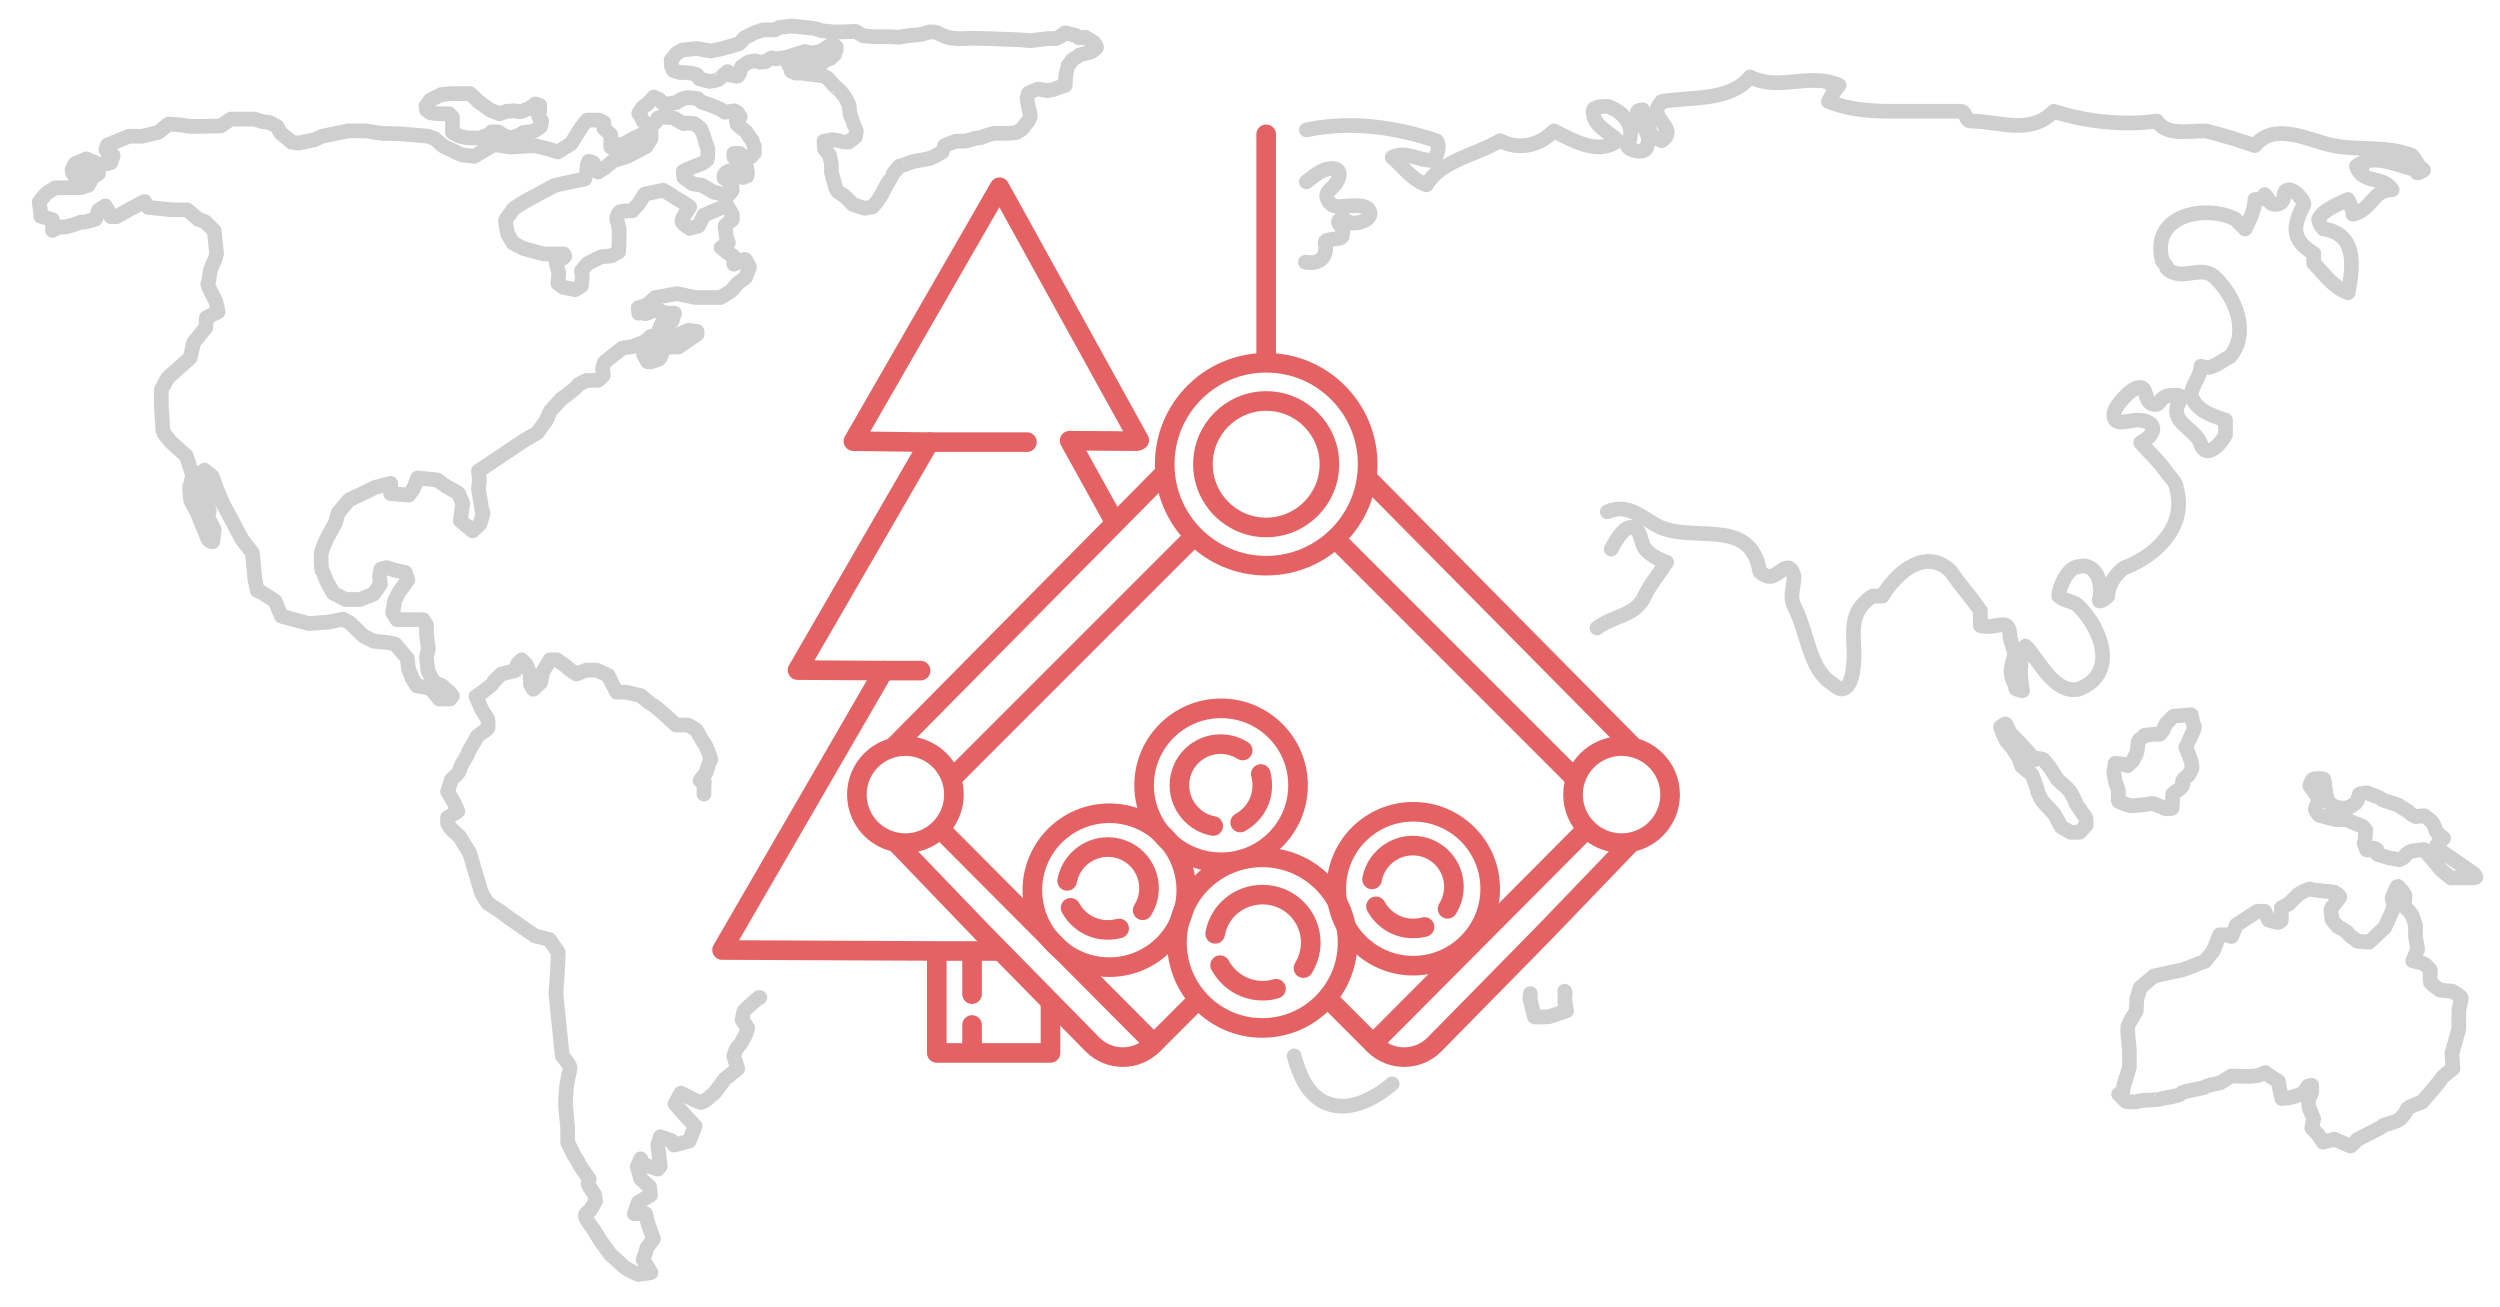 <?xml version="1.0" encoding="utf-8"?>
<!-- Generator: Adobe Illustrator 21.1.0, SVG Export Plug-In . SVG Version: 6.00 Build 0)  -->
<svg version="1.1" id="Layer_1" xmlns="http://www.w3.org/2000/svg" xmlns:xlink="http://www.w3.org/1999/xlink" x="0px" y="0px"
	 viewBox="0 0 510 266.7" style="enable-background:new 0 0 510 266.7;" xml:space="preserve">
<style type="text/css">
	.st0{opacity:0.7;}
	.st1{fill:none;stroke:#BBBBBB;stroke-width:3;stroke-linecap:round;stroke-linejoin:round;stroke-miterlimit:10;}
	.st2{fill:none;stroke:#E46264;stroke-width:4;stroke-linecap:round;stroke-linejoin:round;stroke-miterlimit:10;}
</style>
<g class="st0">
	<path class="st1" d="M40.4,44.7l-2.2-1.9H35l-4.8-0.5l-0.7-1.2l-2.7,1.4l-3,1.7h-1.2L22,42.9L21.5,42l-1.4,0.9l-0.6,1.8l-2.1,0.6
		h-0.9l-1.3,0.5l-1.8,0.5H12L10.7,47v-0.6v-1.1v-0.5l-2.4-0.7v-0.6L8,41.2l1.5-1.8l1.8-1.1h2.6h2.5l1.6-0.5l0.8-1.5l1.3-0.9
		l-0.6-0.8l-1,0.5l-0.8,0.5l-2.8-0.1l-0.2-0.9l0.6-1.2l2.3-1l2.5,1.1l1.8-0.1l0.7-0.2l0.5-1.5L22,31.2l-0.4-0.7l0.3-0.9l4.4-1.8H29
		l3.3-0.8l2.1-1.7c0,0,3.5,0.2,3.7,0.4c0.2,0.2,6.9,0,6.9,0l2.1-1.4h2.7h2.1l1.6,0.5L55,25l1.5,0.8l0.8,1.4l1.4,1.1l0.8,0.7l1.4,0.2
		l3.3-0.7l1.5-0.7l5.3-1.1h3.6l3.3,0.5l3.7,0.1l3.7,0.3l2.1,0.2l1.3,0.5l1.7,1.5l1.7,0.8l2.1,1l2.5,0.3l4.1-2.4l3.4,0.5l4.9-0.3
		l3.1,0.8l1.6,0.5l0.8-0.5l1.9-1.2l1.5-2.4l1-1.5l0.8-0.9h2.4l1,0.5v1.2l1.4,1.3v1V30l2.8-0.7l2.1-1.2l1.8-0.8l1.5-0.5v1.5l-1,1.6
		l-3.8,2l-2.9,0.9l-1.8,1.5l-1.3,0.8l-1-1.9l-0.9-0.3l-0.3,0.8l-0.1,1.3l-0.4,1.5l-2.4,0.5l-3.7,0.8l-5.4,2.9c0,0-3.2,1.8-3.2,2.1
		s-1.5,1.8-1.5,2.3s0.5,2.7,0.5,2.7l1.1,1.8l2.1,1.1l4.1,1.1h2.6h1.5c0,0,0.2,0.2,0.2,0.5s-1.8,1.1-1.8,1.1l0.6,2.4l-0.2,2l1.1,0.8
		l2.4,0.5l1.3-0.8l0.2-1.8l-0.2-1.2l1.2-1.5l2.8-1.4l2.1-0.2l1.5-0.8l0.1-2.4v-2.3l-0.5-2.1c0,0,0.3-1.5,0.8-1.4
		C127.1,43,129,43,129,43l1.4-1.6l1.1-1.8l3.8-0.8c0,0,1.9,1.1,2.1,1.3s1.5,0.9,1.5,0.9l1.8,1.2l-0.8,1.3c0,0-1.1,1.4-0.7,1.9
		s1.5,1.2,1.5,1.2l1.8-0.5l1.1-2.2l4.7-2l1.1,1.9v1c0,0-1.5,1.1-1.5,1.3s0.3,2.4,0.3,2.4l0.4,1l-1.5,1l1.5,1.2c0,0,1.1,0.5,1.1,0.7
		s0,1.5,0,1.5l1.3-0.6c0,0,0.9-0.6,1.1-0.3s0.8,1.5,0.8,1.5l-0.8,2.1l-1.6,1.2l-1.4,1.6l-2.1,1.3h-5.1l-3.8-0.8l-4.4,0.8l-1.7,1.5
		l-1.8,0.6l0.1,1.1c0,0,0.9-0.4,1.1,0s1.6-0.5,1.6-0.5s1.8-0.1,2.1,0.2c0.2,0.3,1.7,0.3,1.7,0.3h0.8l-0.5,1.6L135,66l-0.6,1.4
		l1.4,0.5l2.3,0.9l0.4-0.6l1.9-0.8l1.8,0.2v0.6l-2.1,1.4l-1.7,1.2h-1.9h-0.6l-0.8,1c0,0-0.3,1-0.5,1.3s-1.8,0.7-1.8,0.7h-0.7
		l-0.8-1.4l0.8-1l0.9-1.2c0,0,0.7-0.8,0.9-0.8s-1.1-0.8-1.1-0.8l-1.2,1.1l-2.5,1L127,71l-1.8,1.4l-1.9,1.5c0,0-0.4,1.1-0.4,1.5
		s0.2,0.9,0.2,1.1s-1.1,1.1-1.1,1.1h-2.3c0,0-1.9,0.8-1.9,1.1s-3.3,2.7-3.3,2.7l-2.2,2.4l-0.9,2l-1.8,2.5l-2.6,1.5l-9.4,6.3l0.2,1.8
		l-0.2,1.9l0.5,2.9c0,0,0.2,1.7,0.4,1.8c0.2,0.1-0.6,2.4-0.6,2.4l-1.5,1.4l-2.5-2.1l0.5-3.5l-0.9-2.1L91,99.2l-1.8-1.3l-4-0.4
		l-0.8,2.1l-1,1.4l-3.7-0.3v-2.1l-3.1,0.8l-5.4,2.6l-2.2,2.6l-0.6,2.1l-1.7,3.1c0,0-1.2,2.6-1.2,3.3s0,3.1,0.2,3.3
		c0.2,0.2,1,2.3,1,2.3L68,121l2.5,1.3h2.9l2.8-1.1l1.4-2l-0.2-1.7l0.3-1.4l1.2-0.3l1.6,0.5l2.2,0.5l0.5,1.5l-1.8,2.5l-0.9,1.8
		l-0.4,2.4l0.9,1.4h3.2h2.1l0.7,1.1v1.8l0.4,3.1c0,0-0.4,1.5-0.4,1.7s0.3,2.7,0.3,2.7l1.1,2.3l1.8,0.8c0,0,1.1,1.1,1.3,1.1
		c0.2,0.1,0.8,1,0.8,1l-0.5,0.6h-2.2l-1.8-2.2l-2.8-0.5l-0.9-1.5l-0.8-2.1l-0.2-2l-2.5-2.9l-1.3-0.3l-3.1-0.3l-2.1-1.1l-2.8-2.7
		l-1.4-0.7l-2.8,0.6l-4.1,0.3l-5.6-1.5l-1.3-3.1l-2.8-1.8l-0.8-0.3l-0.5-2.3l-0.5-5.4l-2.1-2.7l-4-7.5l-1.1-2.6l-1-2.8l-1.6-1.3
		l-0.6,0.5l-0.9,1.1l0.8,1.9l0.8,1.7l0.9,3.1l-0.3,1.4l1.3,2.4l-0.3,2.5c0,0-0.8,0.1-1.1-0.8s-1.8-4.3-1.9-4.7
		c-0.1-0.4-1.5-2.9-1.5-2.9s-0.3-2.5-0.2-2.8c0.1-0.2,0.6-2.3,0.6-2.3l-0.8-2.5L38,93l-3.1-2.8c0,0-1.7-1.8-1.7-2.6s-0.3-4.7-0.3-5
		s0-3.1,0-3.1l1.3-2.4l4.6-4.1l0.7-3.1l2.5-3.1l0.1-2l2.4-1.2L44,61.4c0,0-1.8-3.3-1.6-3.5s0.4-2.4,0.5-2.7s1.3-3.1,1.3-3.3
		s-0.5-4.8-0.5-4.8s-1.6-1.6-1.8-1.8C42.1,45.3,40.4,44.7,40.4,44.7z"/>
	<path class="st1" d="M102.7,27.6l-1.1-0.7h-1.3l-0.6,0.6c0,0-1.5,0.5-1.6,0.6s-2.8,0-2.8,0l-1.5-0.3L92.3,27c0,0,0-1.4,0-1.6
		s0-1.5,0-1.5l-0.7-0.7h-2.4L87.8,23L87,22.4l-0.1-0.8l0.9-1.2l2.2-1.1l2.1-0.2h2h1.8l1.7,1.6l2.3,1.7l2,0.8l1.4-0.5l1.5-0.1
		l1.4,0.2l1.8-0.7l1.2-0.9l0.9,0.3v1c0,0-0.2,1.2-0.2,1.3c0,0.1,0.6,0.9,0.6,0.9l-0.2,1.1c0,0-1.4,1-1.5,1c-0.2,0-2.2,0.2-2.2,0.3
		s-0.7,0.4-1,0.6s-1.6,0.4-1.6,0.4L102.7,27.6z"/>
	<path class="st1" d="M141.6,25.2l-1.5-0.1c0,0-0.7,0.2-0.8,0.1s-1.3-0.8-1.3-0.8s-0.7-0.4-0.8-0.4s-2.4-0.1-2.4-0.1
		s-0.5,0.1-0.6,0.2s-0.2,0.4-0.3,0.6c-0.1,0.3-0.7,0.6-0.7,0.6l-1.1,0.1l-0.8-0.5l-0.6-1.2l-0.4-0.6l0.8-1.2l1.1-0.8l0.9-1
		c0,0,0.2-0.4,0.3-0.3s1.1,0.5,1.1,0.5l0.6,0.7c0,0.1,1.1,0.2,1.1,0.2l1.8-0.3l1.1-0.7l1.1-0.3l2.1,0.2l0.8,0.7l2,0.7l1.9,0.8
		c0,0,0.7,0.5,0.9,0.6c0.1,0,1.9-0.3,1.9-0.3s0.8,0.4,0.8,0.6c0.1,0.1,0.4,0.6,0.4,0.6l-0.8,0.8c0,0.1,0.2,0.8,0.2,0.8
		c0,0.1,1,0.8,1,0.8l0.8,0.7l0.8,1.2c0,0,0.4,0.5,0.5,0.6c0,0.1,0.4,1.2,0.4,1.2v1.3c0,0-0.6,0.6-0.6,0.7c0,0.1-1.1,0.4-1.1,0.4
		l-1.3-1h-1.2c0,0.1,0,0.6,0,0.7c0,0.1,0.8,0.4,0.8,0.4l0.6,0.7l0.6,0.6l0.6,0.4c0,0,0.2,1.2,0.2,1.3s-0.1,0.6-0.2,0.6
		s-0.6,0.3-0.9,0.2c-0.2-0.1-1.2-0.6-1.2-0.6l-0.9-0.9c0,0-1.1,0.3-1.4,0.7s-0.2,0.7-0.2,0.9c0.1,0.2,1.5,0.9,1.5,0.9l0.1,0.9
		l0.1,0.7l-0.6,0.8h-1.5l-1.7-0.4l-2.4-1.4l-1.9-0.3l-1.8-1.3c0,0-0.2-1.2-0.1-1.3c0.1-0.1,3.9-1.6,3.9-1.6s1-0.6,1-0.8
		c0.1-0.2,0.1-2.2,0.1-2.2s-0.7-1.9-0.7-2s-0.7-2-0.8-2.1C142.9,26.1,141.6,25.2,141.6,25.2z"/>
	<path class="st1" d="M154,12.4l-1.4,0.3l-1.3,0.9c0,0-0.3,0.7-0.3,1c0,0.2-0.5,1-0.6,1s-1.5-0.3-1.5-0.3s-0.5-0.8-0.5-0.7
		c-0.1,0.1-0.9,0.7-0.9,0.8s-1.2,1-1.3,1s-1.5,0.2-1.5,0.2l-2-0.5l-0.5-0.8c0-0.1-1.4-0.4-1.4-0.4s-1.9-0.2-1.9-0.1
		c0,0.1-1.5-0.4-1.5-0.4l-0.4-0.8l-0.1-1.3l1.1-1.4l1.2-0.7l3-0.3l2.8,0.5l2-0.4l1.8-0.5l2-0.6l1.1-1.2l2-1l1.7-0.6h2.4l1-0.5
		l2.4-0.3l2,0.2l2.7,0.3l1.7,0.5l2.3,0.2c0,0.1,4.4-0.1,4.4-0.1l1.6,0.9l2.3,0.2h3.4l1.5,0.1l1.8-0.3l3-0.3l1.5-0.5
		c0,0,1.5,0,1.6,0.2c0.1,0.1,1.6,0.7,1.6,0.7c0,0.1,0.9,0.3,0.9,0.3l1.9,0.2l3.1-0.1l3.5,0.1l5.6,0.2l2.4,0.2l3.2-0.4
		c0,0,1.7-0.1,1.8,0s1.5-0.7,1.5-0.7s0.5-0.6,0.7-0.5s2,0.5,2,0.5l0.7,0.5l1.3-0.1c0,0,1.7,1,1.8,1.1s0.4,0.7,0.5,0.9s-1,0.9-1.1,1
		c-0.2,0.1-2.4,0.5-2.5,0.7s-1.4,0.8-1.5,1.1s-0.8,1-0.8,1.1s-0.4,2-0.4,2l-0.1,1.9c0,0-1.9,0.6-1.9,0.7c-0.1,0.1-1.8,0.4-1.8,0.4
		s-1.8-0.4-1.9-0.3c-0.1,0-1.9,0.8-1.9,0.8l-0.3,1c0,0,0.2,1.3,0.2,1.4s0.5,1.9,0.5,2.2s-0.4,1.1-0.5,1.2s-0.9,1-1.1,1.4
		c-0.2,0.3-1.2,0.7-1.2,0.8c0,0.1-1.8,0.2-1.8,0.2h-2.9c0,0-2.4,0.7-2.4,0.8c0,0.1-1.7,0.2-1.7,0.3c0,0.1-1.8,0.5-1.8,0.5H195
		c0,0-2.5,0.9-2.4,1c0,0.1-0.4,1.1-0.4,1.2s-2,1.1-2,1.1c0,0.1-1.4,0.4-1.4,0.4s-3,0.5-3,0.6s-2.3,0.8-2.3,0.8s-1.5,1.7-1.5,1.8
		s-1.5,2.7-1.5,2.7l-0.5,1c0,0-0.8,1.3-0.9,1.5s-1.1,1.2-1.1,1.3s-1.5,0.2-1.5,0.3s-2.5-0.8-2.5-0.8l-1.7-1.7l-1.4-0.9
		c0,0-0.5-0.7-0.5-1.1c-0.1-0.4-0.8-2.9-0.8-2.9s0-1.5,0-1.6s-0.4-1.9-0.4-1.9l-1-1.2l-0.1-1.6l1.6-0.3c0,0,1.7,0.2,1.8,0.3
		c0.1,0.1,1.6,0.2,1.6,0.2l1.4-1.1c0,0,0.2-1,0.2-1.1s-0.6-1.4-0.6-1.5s-0.7-2-0.7-2c0-0.1-0.2-1.9-0.2-1.9s-0.8-1.6-0.9-1.7
		c-0.1-0.2-0.7-0.8-0.7-0.9s-1.4-1.3-1.4-1.3l-1.4-1.6l-0.8-0.4l-2.1-0.3l-0.9-0.1l-1.5-0.2h-1.2l-0.9-0.4c0-0.1-0.5-1.1-0.5-1.1
		l0.3-0.9l0.7-0.4l1.6,0.3l1.2,0.6h2.8l1-0.8l0.9-0.3c0,0,1.1-1,1.1-1.1s0.1-1.2,0.1-1.2L169.8,9l-1.2,0.7c0,0.1-1.4,0.9-1.4,0.9
		l-1.7,0.2l-1.3-0.3l-1.9,0.6l-1.8,0.6c0,0-2.1,0.3-2.2,0.3s-0.9-0.2-0.9-0.2l-1.3,0.8l-1,0.1L154,12.4z"/>
	<path class="st1" d="M143.6,162c0-0.9,0-1.7,0.1-2.5l-0.9-0.3l1.3-1.7c0.2-0.9,0.5-1.8,0.9-2.6c-0.2-0.8-1-2.9-1.3-3.2
		c-0.4-0.5-1.4-2.5-1.7-2.8c-0.3-0.3-1.7-1-1.7-1h-2.4l-2.5-2.3c0,0-2.1-1.8-2.4-1.9c-0.3-0.1-2.3-1.8-2.3-1.8l-3-0.7h-1.9l-1.2-2.3
		l-0.5-1.1l-2.4-1.1h-2.1l-2,0.8c0,0-1.8-1.1-1.9-1.4c-0.2-0.2-2.1-1.5-2.1-1.5h-1.4l-1.5,2.5l-0.4,2.1l-1.5,1.4
		c0,0-0.6-0.8-0.6-1.1c0-0.2,0-1.9,0-1.9l-0.9-2.1l-0.9-0.9l-0.8,0.8l-0.5,1.4l-2.8,0.7c0,0-1.6,1.4-1.8,1.9
		c-0.2,0.5-3.4,2.7-3.4,2.7l1.2,2.7l1.2,1.9c0,0,0.2,1.6,0,1.9c-0.2,0.3-2.3,1.5-2.4,2c-0.1,0.5-1.4,2.3-1.6,3
		c-0.2,0.7-1.5,2.4-1.7,3.4c-0.2,1-1.8,1.9-1.8,2.2s-0.7,2.3-0.7,2.3s1.1,1.9,1.3,2.2s0.8,1.8,0.8,1.8l-2.1,1.3c0,0,0,0.1,0,1
		c0,0.9,2.4,2.8,2.4,2.8l2.1,3.4l2.4,8.1c0,0,0.8,1.5,1.2,2c0.4,0.5,2.8,1.8,3,2.1c0.2,0.2,4.1,2.9,4.1,2.9l2.6,1.8l3,0.8l1.8,2.6
		l-0.2,4.1l-0.3,4.3l1.3,12.7c0,0,1.6,1.9,1.6,2.4s-0.8,3.3-0.8,4.7c-0.1,1.4-0.2,2.2-0.1,3.5c0.1,1.3,0.4,4,0.4,4v3l1.2,2.5
		c0,0,1.1,1.7,1.2,2.1c0.2,0.4,2,2.9,2,2.9s-0.3,0.6-0.2,1.1c0.2,0.5,1.3,2.1,1.3,2.1l0.2,1.3l-1.1,1.9c0,0-1,0.5-1,1.1
		c0,0.6,1.2,2.2,1.4,2.4s1.6,2.6,1.6,2.6l2.2,3c0,0,2.2,1.9,2.4,2.2c0.2,0.3,2.1,1.3,2.1,1.3l1.1,0.5l2.6-0.4l-1.6-2.6l0.8-2.5
		l1.3-1.8l-1.1-3l-0.5-2.1h-2.3l0.8-2.3l2.5-1.5l-0.2-1.7l-1.8-1.6L130,238l0.7-1.6l0.6,1.2l2.9,0.9l0.5-0.6l-0.5-4.3l0.5-1.7
		l2.3,0.8l0.5,0.9l3.1-0.8l1.2-3.1l-1.8-1.9l-2.3-2.6l1.2-2.2l2.2,1.1c0,0,1.4,0.7,1.9,0.8c0.5,0.1,2.8-2,2.8-2l2.1-2.8l2.6-2.1
		l-0.8-2.5c0,0,0.2-1.2,0.8-1.9c0.7-0.7,1.1-1.7,1.4-2.1c0.2-0.5,0.8-1.7,0.6-1.9s-1.1-1.5-1.1-1.5s0.2-1.6,0.4-1.9s3-2.7,3-2.7
		l0.2,0"/>
	<path class="st1" d="M284,221.1c-3.5,3-8.8,5.9-13.5,3.9c-3.8-1.6-5.5-5.9-6.5-9.6"/>
	<path class="st1" d="M328.7,112c0.9-1.7,3.3-6.1,5.3-3.8c0.9,1,0.7,2.9,1.9,4.1c1.1,1.1,2.6,1.9,4.1,2.4c-1.8,2.7-3.6,4.8-4.9,7.7
		c-2.1,3.3-6.1,3.3-9.3,5.7"/>
	<path class="st1" d="M266.5,26.5c8.5-1.8,17.5-0.8,26.5,2.2c1,1,0,4-1,4c-3,0-5-2-8-0.6c1.3,1.2,1.4-0.5,0,0c2,1.6,4,4.6,7,5.6
		c3-5,10-6,15-9c4,2,8,1,11-2c4,2,9,5,13,2c-2-2-5-3-5-6c0-1,2-1,3-1c3,1,6,4,4,8c0,1,4,2,4,0c1-2-1-4-2-6c0,0,1-1,1.1-1.3
		c0,1.5-2.4,0.2,0,0c0.9,2.3,0.9,3.3,1.9,5.3l2,1c3-2-1-4-1-6c0-1,1-2,1-2c6-1,14,0,18-5c6,3,12-1,18.2,1.7c-1.9,1.4-2-1.2,0,0
		c-1.2,1.3-2.2,3.3-2.2,3.3c5,2,10,2,14,2s9,0,13,0c1,0,1,2,2,2c6,0,12,3,17-2c6,2,14,3,21,2c2,3,6,2,10,2c4,1,7,2,10,3
		c4-5,11-1,16,0s11,0,16,2c1,1,1,2,2.4,3c-2.7,1.8-0.7-1.2,0,0c-4.4,0-9.4-4-13.7-0.8c1,1.6,2.2-0.9,0,0c1.3,3.8,5.3,1.8,7.3,4.8
		c-4,0-4,4-8,5c0-1-1-3-1-3c-2,1-5,2-6,4c0,1,1,2,1,2c7,1,6,8,5,13c-3-1-5-4-7-6v-2c-5-3-4-6-2-10c0-1-2-3-3-3c-2,0,0,3-3,3
		c-1,0-1-1-2-2c0,1-1,1-2,1c0,2-1,4-2,6c-1-1-1-1-2-2c-6-3-17-1-15,8c0,1,1,1,1,2c3,3,7-1,10,2c4,4,7,11,3,16c-2,1-4,3-6,2
		c0,2-2,4-2,6c1,3,4,4,7,5c0,1,0,2,0,3c-1,2-4,5-5,2s-5-4-5-7c0-1,1-2,0.6-3c-1-0.1-0.6,1.6,0,0c-1-0.1-2.2-0.2-3.2,0.4
		c-1,0.6-0.8,1.6-2,1.4c-2.5-0.4-0.8-4.6-3.9-3.2c-1.4,0.7-3.9,3.4-4.2,4.8c-0.6,3.2,3,1.6,4.6,1.6c4.3,0,4.2,2.9,0.8,4.6
		c1.8,2.1,3.9,3.9,5.4,6.2c0.9,1.1,1.9,2.1,1.9,3.1c2,7-3,13-10,16c-1,0-4,3-4,6c0,0-1,1-1.7,1c-0.4-1.8,2.8-1.1,0,0
		c0.7-3-0.3-8-4.3-7c-2,0-4,4-4,6c1,1,3,1,4,2c5,5,8,14,0,17c-5,1-8-6-10.8-8.8c-0.6,0.8,1.5,1.3,0,0c-1.2,2.8-1.2,5.8-0.6,9.1
		c-3.2-0.6,0.1-0.8,0,0c-0.6-0.3-0.6-1.3-1.6-1.3c-1-2-1-3,0-6c0-1-1-3-1-4c0-4-3-1-6-2c0,0,0-2,0-3c-2-3-4-5-6-8c-5-5-11,0-14,5
		c0,0-1,0-2,0c-6,4-3,9-4,15c0,1-1,6-4,3c-5-3-5-10-8-16c-1-2,0-4,0-6c-1-4-3,0-5,0c-1,0-2-1-2-1c-2-12-15-5-22-10c-2-1-5-4-9.1-2.2
		"/>
	<path class="st1" d="M266.3,53.5c1.5,0.2,3.2,0.1,3.9-1.6c0.9-2.3-1.1-2.7,1.6-3.1c1.9-0.3,2.2,0.1,2.1-2.1c0-0.5-1.6-1.3-0.4-2
		c0.6-0.3,1.6,0.7,2.1,0.8c1.2,0.2,4.5-0.6,3.8-2.4c-0.5-1.5-3.4-1.1-4.4-1.1c-1.4,0.1-3.2,0.6-4.1-1.2c-0.9-1.6,0.8-2.1,1.7-3.5
		c1.1-1.7,0.8-3.2-1.4-2.9c-1.7,0.2-3.4,1.7-4.7,2.7"/>
	<path class="st1" d="M312.2,202.7l-0.1,1.1c0,0,0.9,3.4,0.9,3.6c0,0.2,3,0,3,0l3.6-1.2l-0.4-2c0,0,0.1-1.3,0.1-1.5
		c0-0.1,0-0.2-0.1-0.5"/>
	<path class="st1" d="M425.6,168.3l-1.4,1.5h-1.8l-1.9-1.1l-1.4-2.6l-2.4-2.6c0,0-1.1-1.8-1.1-2.3s-1.1-3.2-1.1-3.2l-2.1-1.7
		c0,0-0.6-1.8-0.7-1.9c-0.1-0.2-1-1.5-1.1-1.7s-1.3-1.5-1.3-1.5l-0.7-1.5l-0.5-1.4c0,0,1-0.8,1.1-0.6s0.6,1.3,0.7,1.6
		c0.1,0.2,1.7,1.8,1.7,1.8l1.5,1.6l2,2.3l0.5-0.3c0,0,1,0.1,1.2,0.2c0.2,0.2,1.3,1.6,1.4,1.7c0.1,0.2,1.6,2.5,1.6,2.5
		s1.7,1.5,1.8,1.6c0.2,0.2,0.6,0.6,0.9,1.1s1,1.9,1,2.1c0,0.1,1,1.4,1,1.5c0.1,0.1,1,1.4,1,1.4L425.6,168.3L425.6,168.3z"/>
	<path class="st1" d="M443.1,164.9c0,0-1.5,0.2-1.6,0c-0.2-0.2-2.3-1-2.3-1l-2.2,0.3l-2.3,0.2c0,0-2.6-0.8-2.6-1s0.1-2.3,0-2.4
		c-0.1-0.2-0.6-1.5-0.6-1.6s-0.3-1.8-0.3-1.9c0-0.1,0.3-1.8,0.3-1.8l1.6,0.2l0.9,0.3l1.1-1l0.8-1.6l0.2-1.2c0,0,0.1-1.3,0.2-1.4
		c0.1,0,1.2-1,1.2-1l1.8-0.2h1.3l0.7-0.9l0.6-1.3l1.3-1.3c0,0,0.2-0.2,0.3-0.2s3.5-0.3,3.5-0.3l0.4,1.8c0,0,0.3,0.6,0.3,0.8
		s-1.1,2.6-1.2,2.7c0,0.1-0.6,1.3-0.6,1.3l0.6,1.5l0.5,1.4c0,0,0.2,1,0.2,1.3s-0.8,1.6-0.8,1.6s-1.1,0.8-1.1,0.9
		c-0.1,0.2-0.1,0.8,0,1c0,0.3-0.8,1-1,1.1s-1.1,0.6-1.1,1s0,1,0,1.3S443.1,164.9,443.1,164.9z"/>
	<path class="st1" d="M484.9,173.4c0,0-0.6-0.6-0.8-0.3c-0.2,0.4-1.3,0.3-1.3,0.3s-0.6-1.4-0.5-1.5c0.2-0.2,0.3-2.6,0.3-2.6
		l-0.6-0.7l-3.4-1.4h-2.2l-3.3-0.9c0,0-0.9-1.1-0.8-1.3s0.6-1.5,0.7-1.8s-1-1.8-1-1.8l-0.8-1.1c0,0,0.3-1.3,0.8-1.4
		c0.5-0.1,1.9-0.1,2,0c0.2,0.1,0.3,1.4,0.3,1.7s0.5,2.8,0.6,2.9s0.8,0.6,1.1,0.9c0.4,0.4,2.4,0.5,2.4,0.5l1-0.3c0,0,1.4-0.9,1.4-1
		c0.1-0.2,0.5-1.6,0.5-1.6s1.5-0.4,1.8-0.2s2.5,0.9,2.7,1.2s3.7,1.2,3.7,1.4c0.1,0.2,1.9,1.1,2.1,1.4c0.2,0.3,1.2,0.8,1.2,0.8
		l1.7-0.2c0,0,1.6,1,1.9,1.7c0.3,0.8,0.6,1.3,0.6,1.5s1.5,1.4,1.5,1.4s-1.1,1-1.2,1.1c-0.1,0.2-0.6,0.6-0.1,1
		c0.6,0.4,2.5,1.7,2.5,1.7l2.9,2l2,1.4c0,0,0.5,0.6,0.5,0.7c0,0.2-1.2,0.2-1.2,0.2H500c0,0-2.3-1.8-2.4-2.1
		c-0.2-0.3-2.2-2.6-2.2-2.6l-0.9-1.1l-2.5,0.3c0,0-1.2,0.5-1.3,0.9c-0.1,0.4-1.2,0.9-1.2,0.9s-2-0.4-2.2-0.4
		c-0.2-0.1-2.3-0.7-2.3-0.7L484.9,173.4z"/>
	<path class="st1" d="M455.2,219.5l-2.3,1.4c0,0-2.6,0.5-3,0.8c-0.4,0.4-4.5,0.8-5,1.4c-0.5,0.6-4,0.9-4.1,1.1s-4.6,0.2-4.7,0.5
		c-0.1,0.2-2.4,0-2.4,0l-1.5-1.5l0.8-0.5l0.3-1.4l1.1-3.6c0,0,0-2.4,0-3s-0.2-2.4-0.2-2.7c-0.1-0.3-0.2-2.3-0.1-2.7s1.7-3.1,1.7-3.1
		l0.1-2.4l0.7-2.3l2.8-2.4l6-1.3l4.4-1.7l1.7-2.1l1.3-3.3h1.6c0,0,0.8,0.5,0.9,0.3s0.9-2.3,0.9-2.3l4.3-2.8h1.5l0.8,1.8l1.9,0.5
		c0,0,0.7-0.2,0.7-0.5s0-2.5,0-2.5l1.5-0.8l1.9-1.9c0,0,2.2-1.4,2.7-1.1s4.9,0.5,5,0.7c0.2,0.2,0.8,0.6,0.8,0.9
		c0,0.3-1.9,2.2-1.8,2.7s0.2,1.6,0.2,1.8s1.2,1.5,1.2,1.5s2.1,1.1,2.1,1.4c0.1,0.3,1.9,1.6,1.9,1.6l2.4,0.2l3.2-3l1.9-4.2l-0.4-1.8
		c0,0,0.9-2.4,1.1-2.4s1.4,1.5,1.5,1.8s-0.2,2.1,0,2.4s1.2,1.1,1.5,1.8s0.7,2.1,0.7,2.1s-0.1,1.7,0,2.4s0.4,2.4,0.4,2.4l-1,2.3
		l2,0.5c0.8,0.3,1.6,1.4,1.6,1.4s-0.1,2.2,0,2.5s2,1.6,2,1.6l2.5,0.2c0,0,1.7,1.1,1.8,1.3c0.1,0.2-0.5,2.4-0.5,2.6s0,3.8,0,3.8
		l-1.4,5l0.2,3.1c0,0-2.2,1.6-2.4,2.1c-0.2,0.5-3.9,4.7-3.9,4.7s-3.1,1.1-3.1,1.5s-0.8,1.4-1.4,2s-3.4,1.1-3.5,1.4s-5.5,2.8-5.5,3
		s-1.1,1.1-1.1,1.1l-3.3-1.4l-2.3,0.6l-0.9-1.4l-1.4-1.5l0.4-1.9l-0.9-2.1c0,0-0.2-1.3-0.2-1.5s0.7-1.8,0.7-1.8v-1.4l-0.8,0.2
		l-1,1.5l-2.5,0.8l-1.8,0.2l-0.5-2.2l-0.2-1.3l-1.6-1l-1.1-0.8l-1.4,0.6l-1.9,0.2L455.2,219.5z"/>
</g>
<g>
	<circle class="st2" cx="257.5" cy="192.3" r="17.4"/>
	<circle class="st2" cx="249.1" cy="160.2" r="15.7"/>
	<g>
		<path class="st2" d="M247.5,168.5c-3.9-0.7-6.9-4.2-6.9-8.3c0-4.7,3.8-8.4,8.4-8.4c1.7,0,3.2,0.5,4.5,1.3"/>
		<path class="st2" d="M257.2,157.9c0.2,0.7,0.3,1.5,0.3,2.4c0,3.2-1.8,6-4.5,7.5"/>
	</g>
	<g>
		<path class="st2" d="M247.9,190.5c0.8-4.6,4.8-8,9.7-8c5.4,0,9.8,4.4,9.8,9.8c0,1.9-0.6,3.7-1.5,5.2"/>
		<path class="st2" d="M260.3,201.7c-0.9,0.3-1.8,0.4-2.7,0.4c-3.8,0-7-2.1-8.7-5.2"/>
	</g>
	<circle class="st2" cx="226.3" cy="181.6" r="15.7"/>
	<circle class="st2" cx="288.3" cy="181.3" r="15.7"/>
	<circle class="st2" cx="258.3" cy="94.7" r="20.7"/>
	<circle class="st2" cx="258.3" cy="94.7" r="12.9"/>
	<line class="st2" x1="258.3" y1="73.9" x2="258.3" y2="27.4"/>
	<g>
		<polyline class="st2" points="226.9,105.6 218.2,89.9 231.9,90 		"/>
		<polyline class="st2" points="232.4,89.8 203.9,38.2 174.1,90 189.6,90.2 162.7,136.7 180.3,136.8 147.3,193.8 192.1,194 204,194 
					"/>
		<polyline class="st2" points="191.1,194.4 191.1,214.8 214.3,214.8 214.3,204.6 		"/>
	</g>
	<g>
		<path class="st2" d="M279.9,179.4c0.7-3.9,4.2-6.9,8.3-6.9c4.7,0,8.4,3.8,8.4,8.4c0,1.7-0.5,3.2-1.3,4.5"/>
		<path class="st2" d="M290.6,189.1c-0.7,0.2-1.5,0.3-2.4,0.3c-3.2,0-6-1.8-7.5-4.5"/>
	</g>
	<g>
		<path class="st2" d="M217.7,179.7c0.7-3.9,4.2-6.9,8.3-6.9c4.7,0,8.4,3.8,8.4,8.4c0,1.7-0.5,3.2-1.3,4.5"/>
		<path class="st2" d="M228.3,189.4c-0.7,0.2-1.5,0.3-2.4,0.3c-3.2,0-6-1.8-7.5-4.5"/>
	</g>
	<g>
		<polyline class="st2" points="192.2,169.5 235.4,212.9 243.8,204.5 243.8,204.5 		"/>
		<line class="st2" x1="243.5" y1="109.5" x2="194.3" y2="158.7"/>
		<line class="st2" x1="182.7" y1="152" x2="237.1" y2="97"/>
		<path class="st2" d="M235.2,213.1c-3.4,3.4-8.9,3.4-12.3,0l-22.5-22.9l-17.4-18.1"/>
		<circle class="st2" cx="184.7" cy="162.1" r="9.9"/>
	</g>
	<g>
		<polyline class="st2" points="323.3,169.5 280.1,212.9 271.7,204.5 271.7,204.5 		"/>
		<line class="st2" x1="272.4" y1="109.9" x2="321.2" y2="158.7"/>
		<line class="st2" x1="332.8" y1="152" x2="278.9" y2="97.5"/>
		<path class="st2" d="M280.3,213.1c3.4,3.4,8.9,3.4,12.3,0l22.5-22.9l17.4-18.1"/>
		<circle class="st2" cx="330.8" cy="162.1" r="9.9"/>
	</g>
	<line class="st2" x1="189.6" y1="90.2" x2="209.5" y2="90.2"/>
	<line class="st2" x1="180.3" y1="136.8" x2="187.8" y2="136.8"/>
	<line class="st2" x1="198.3" y1="194.9" x2="198.3" y2="202.8"/>
	<line class="st2" x1="198.3" y1="209.1" x2="198.3" y2="213.4"/>
</g>
</svg>
